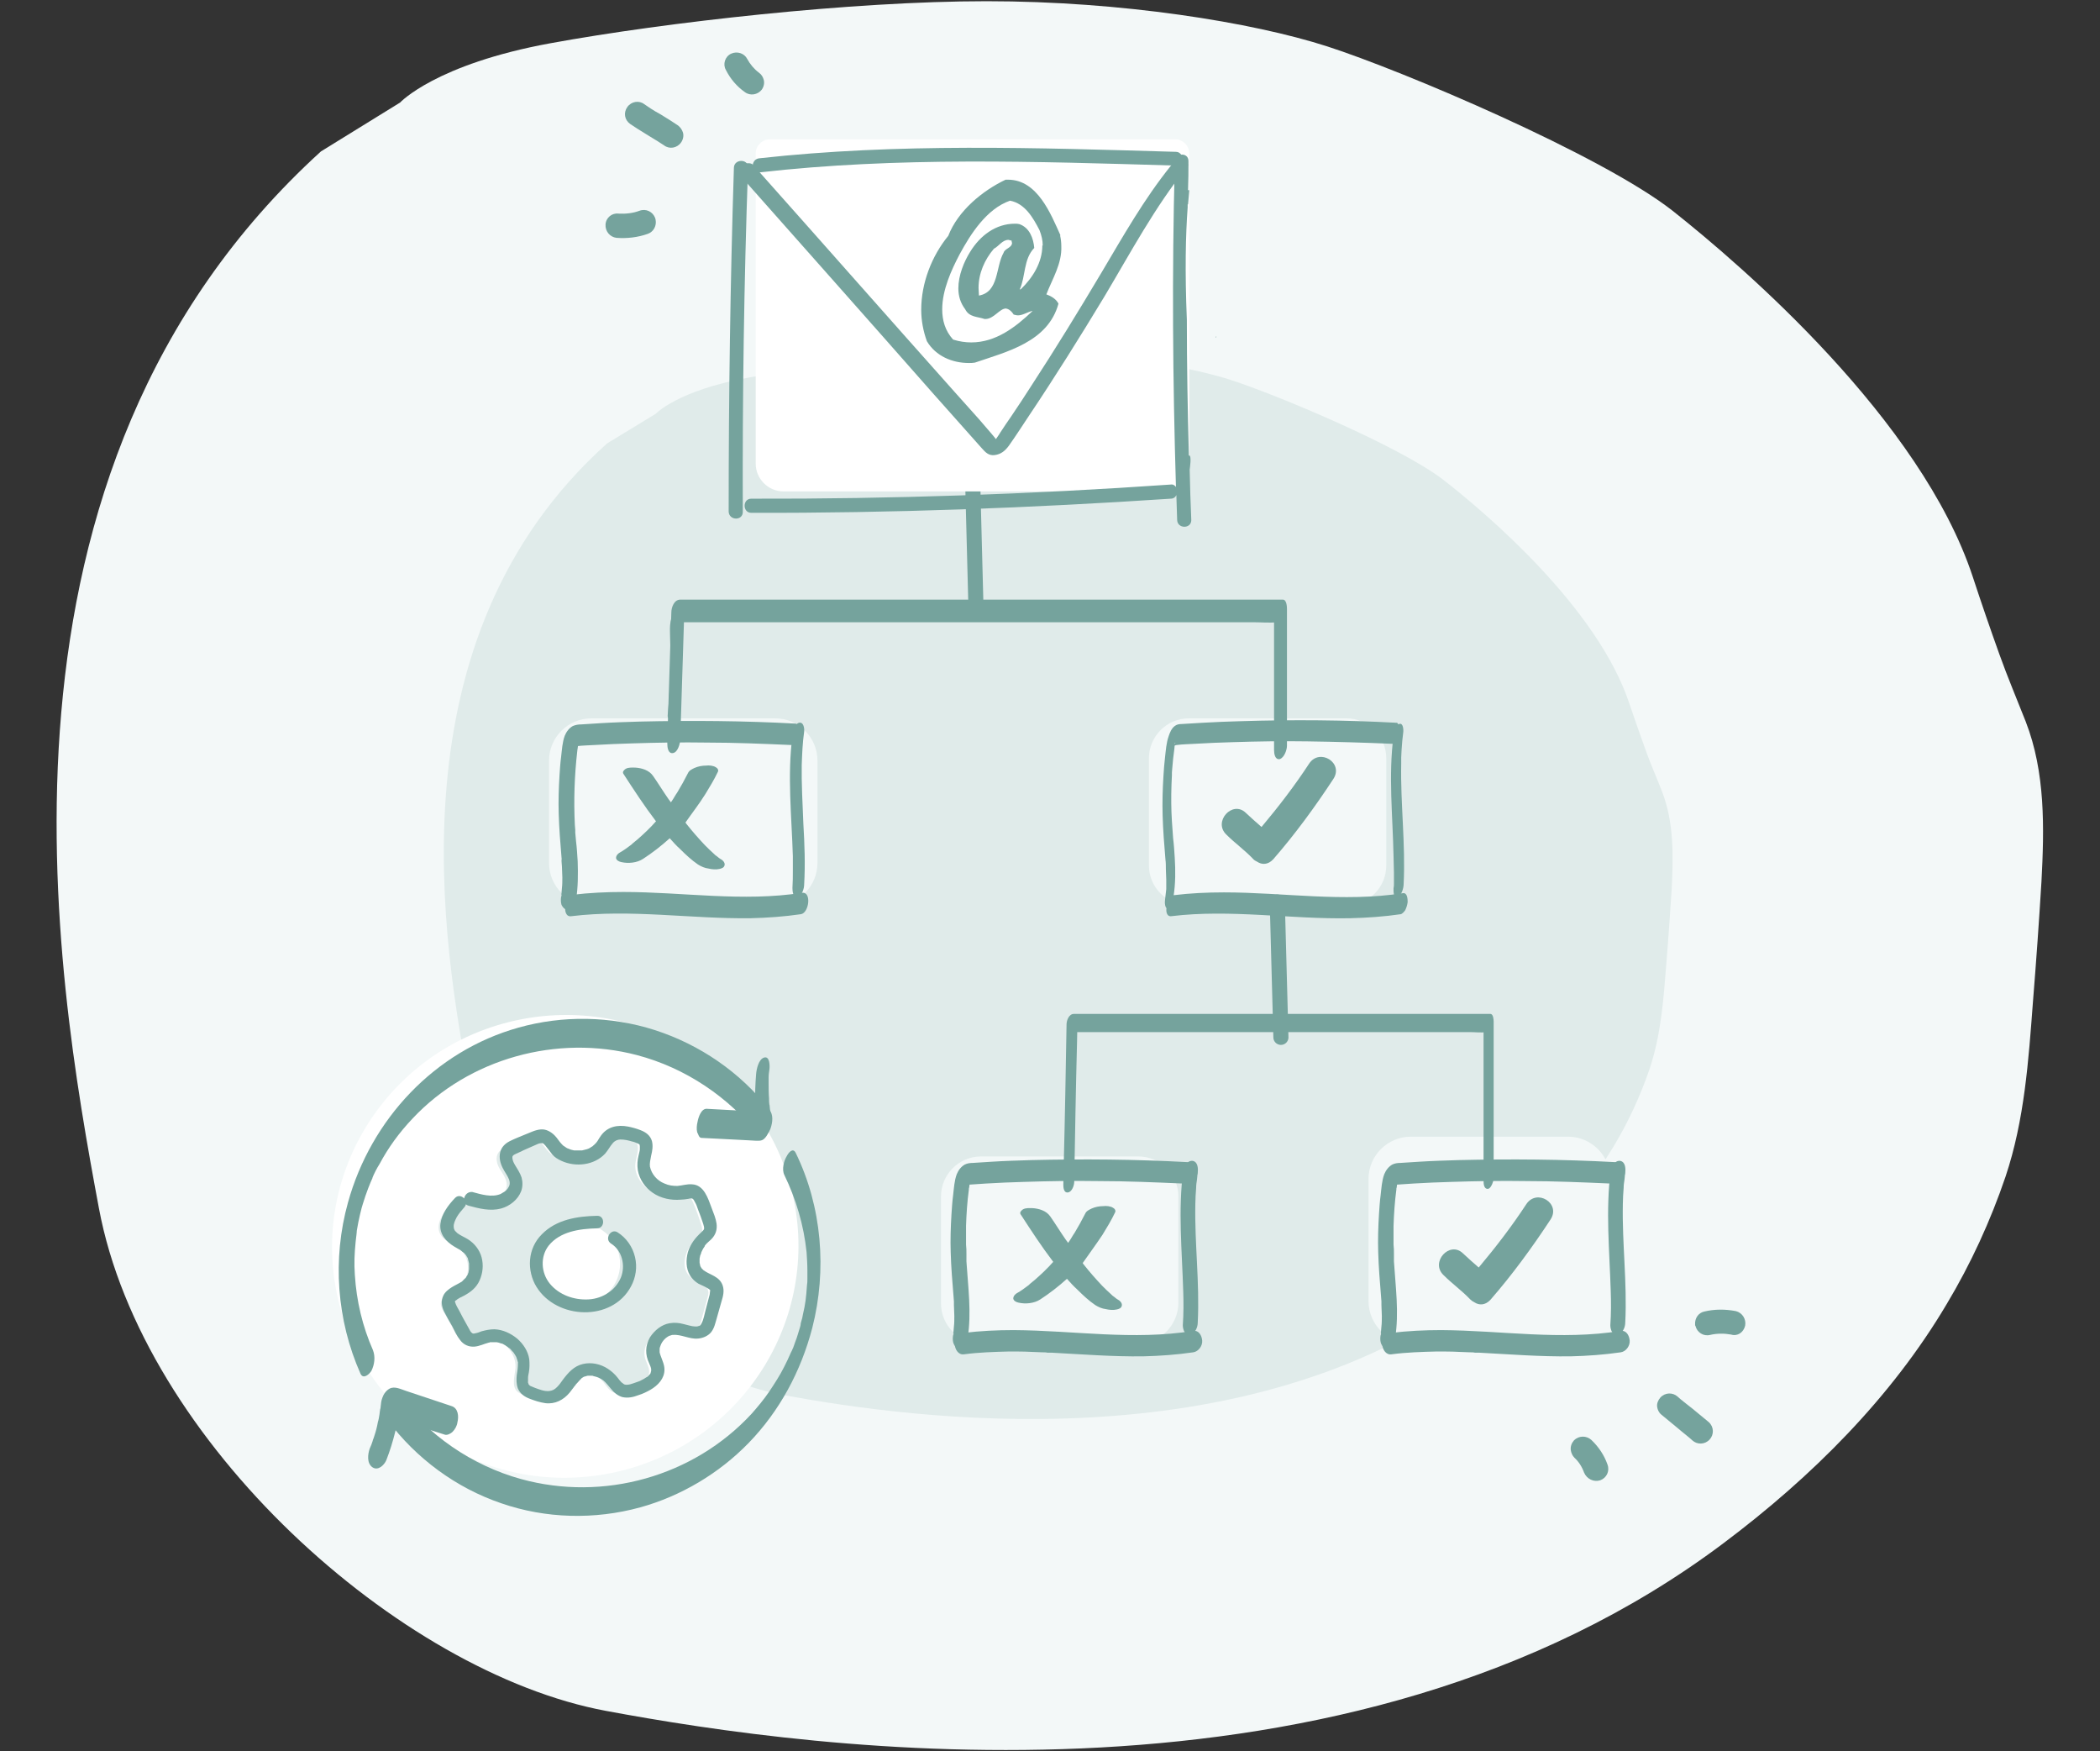 <?xml version="1.0" encoding="utf-8"?>
<!-- Generator: Adobe Illustrator 28.1.0, SVG Export Plug-In . SVG Version: 6.00 Build 0)  -->
<svg version="1.1" id="Layer_1" xmlns="http://www.w3.org/2000/svg" xmlns:xlink="http://www.w3.org/1999/xlink" x="0px" y="0px"
	 viewBox="0 0 520.2 433.7" style="enable-background:new 0 0 520.2 433.7;" xml:space="preserve">
<rect x="0" y="0" width="520.2" height="433.7" fill="#333333" stroke="none"/>
<style type="text/css">
	.st0{fill:#F3F8F8;}
	.st1{fill:#E0EBEA;}
	.st2{fill:#FFFFFF;}
	.st3{fill:#75A39D;}
	.st4{fill:none;stroke:#231F20;stroke-width:3.198;stroke-miterlimit:10;}
	.st5{fill:none;stroke:#75A39D;stroke-width:3.738;stroke-linecap:round;stroke-linejoin:round;stroke-miterlimit:10;}
	.st6{fill:#C4DCDA;}
	.st7{fill:none;stroke:#D56F42;stroke-width:0.719;stroke-miterlimit:10;}
	.st8{fill:none;stroke:#D56F42;stroke-width:0.781;stroke-miterlimit:10;}
	.st9{fill:none;stroke:#D56F42;stroke-width:0.946;stroke-miterlimit:10;}
	.st10{opacity:0.2;fill:#75A39D;}
	.st11{fill:#FFFFFF;stroke:#FFFFFF;stroke-width:0.592;stroke-miterlimit:10;}
	.st12{opacity:0.6;fill:#FFFFFF;}
	.st13{fill:none;stroke:#75A39D;stroke-width:3.01;stroke-linecap:round;stroke-linejoin:round;stroke-miterlimit:10;}
	.st14{fill:none;stroke:#231F20;stroke-width:3.574;stroke-miterlimit:10;}
	.st15{fill:none;stroke:#75A39D;stroke-width:3.752;stroke-linecap:round;stroke-linejoin:round;stroke-miterlimit:10;}
	.st16{fill:none;stroke:#D56F42;stroke-width:1.637;stroke-miterlimit:10;}
	.st17{fill:#D3E7E9;}
	.st18{fill:none;stroke:#231F20;stroke-width:3.392;stroke-miterlimit:10;}
	.st19{fill:#FFFFFF;stroke:#75A39D;stroke-width:0;stroke-miterlimit:10;}
	.st20{clip-path:url(#SVGID_00000127748677075602996550000002213467210433701289_);}
	.st21{fill:none;stroke:#75A39D;stroke-width:4.018;stroke-linecap:round;stroke-linejoin:round;stroke-miterlimit:10;}
	.st22{fill:none;stroke:#C4DCDA;stroke-width:2.073;stroke-linecap:round;stroke-linejoin:round;stroke-miterlimit:10;}
	.st23{fill:none;stroke:#C4DCDA;stroke-width:1.441;stroke-linecap:round;stroke-linejoin:round;stroke-miterlimit:10;}
</style>
<path class="st0" d="M99.1,25.4c0,0,8.8-9.5,37.3-14.7S211,0.3,244.4,0.3s65.8,5.2,84.4,11.2s67.7,26.8,85.4,40.6
	c17.6,13.9,61.7,51.9,74.5,90.8c2.1,6.4,4.3,12.8,6.6,19.2c2,5.6,4.3,11,6.5,16.6c4.9,12.6,4.6,26.4,3.9,39.6
	c-0.6,9.9-1.3,19.8-2.1,29.7c-1.1,14.6-2.1,29.4-6.8,43.4c-3.7,10.9-8.6,21.6-14.6,31.6c-13.7,23.1-33.3,42.7-55.3,59.2
	c-93.2,70-225.7,51-276.8,41.5S35.3,357.1,24.5,299.2S-7.9,117,79.5,37.5L99.1,25.4z"/>
<path class="st1" d="M162.4,102.5c0,0,5.4-5.8,23.1-9c17.6-3.2,46.2-6.3,66.9-6.3s40.7,3.2,52.2,6.8c11.5,3.7,41.9,16.4,52.9,24.8
	c10.9,8.5,38.2,31.7,46.1,55.4c1.3,3.9,2.7,7.8,4.1,11.7c1.2,3.4,2.7,6.7,4,10.1c3,7.7,2.8,16.1,2.4,24.2c-0.4,6-0.8,12.1-1.3,18.1
	c-0.7,8.9-1.3,17.9-4.2,26.5c-2.3,6.7-5.3,13.2-9,19.3c-8.5,14.1-20.6,26.1-34.2,36.1c-57.7,42.7-139.7,31.1-171.3,25.3
	c-31.6-5.8-71.1-40.6-77.7-76s-20.1-111.2,34-159.7L162.4,102.5z"/>
<g>
	
		<ellipse transform="matrix(0.98 -0.197 0.197 0.98 -58.184 33.761)" class="st2" cx="140.2" cy="308.7" rx="57.8" ry="57.3"/>
	<g>
		<g>
			<path class="st1" d="M114.2,297.4c2.3,0.6,4.8,1.3,7.1,0.7c2.3-0.5,4.5-2.7,4.2-5.1c-0.2-1.4-1.1-2.5-1.8-3.7
				c-0.7-1.2-1-2.8-0.2-3.9c0.4-0.6,1.1-0.8,1.8-1.1c1.5-0.6,2.9-1.3,4.4-1.9c0.9-0.4,1.8-0.8,2.8-0.5c1.3,0.3,2,1.7,2.9,2.8
				c2.8,3.5,9,3.3,11.6-0.4c0.6-0.8,1-1.8,1.8-2.4c1.8-1.6,4.6-0.9,6.9-0.1c0.6,0.2,1.2,0.4,1.7,0.9c1.3,1.4,0.2,3.6,0,5.4
				c-0.3,2.4,1.1,4.9,3.1,6.3c2.1,1.4,4.7,1.7,7.1,1.3c0.8-0.1,1.7-0.4,2.5,0c0.7,0.3,1.1,1.1,1.5,1.9c0.8,1.8,1.5,3.8,2.1,5.7
				c0.2,0.6,0.3,1.2,0.2,1.8c-0.2,0.9-1,1.5-1.7,2c-2.7,2.4-3.8,7.3-0.9,9.4c1.4,1,3.7,1.3,4.1,3.1c0.2,0.7,0,1.3-0.2,2
				c-0.5,1.9-1.1,3.9-1.6,5.8c-0.2,0.8-0.5,1.7-1.1,2.3c-1.8,1.8-4.8,0-7.4-0.1c-3.4-0.2-6.2,3.6-5.3,6.8c0.3,1,0.9,2,1,3
				c0.2,2.7-2.9,4.3-5.4,5.1c-1,0.3-2.2,0.7-3.2,0.4c-1.3-0.4-2-1.7-2.8-2.7c-2-2.3-5.6-3.5-8.2-1.8c-2.4,1.5-3.3,4.9-5.9,5.8
				c-1.8,0.7-3.7,0-5.5-0.7c-0.6-0.2-1.2-0.5-1.7-0.9c-1.4-1.4-0.6-3.8-0.4-5.8c0.3-4.6-4.7-8.6-9.1-7.4c-1.5,0.4-3.1,1.3-4.4,0.5
				c-0.6-0.4-0.9-1-1.3-1.6c-1-1.9-2-3.8-3.1-5.6c-0.3-0.6-0.6-1.2-0.6-1.8c0-1.9,2.4-2.6,4-3.6c3.3-2,3.7-7.6,0.7-10
				c-1.6-1.3-3.8-1.8-4.8-3.6c-1.4-2.5,0.7-5.4,2.7-7.5"/>
		</g>
		<g>
			<g>
				<path class="st3" d="M116.1,298.6c2.6,0.7,5.3,1.4,8,0.7c2.2-0.6,4.2-2.2,5-4.3c0.4-1.1,0.4-2.3,0.1-3.4
					c-0.4-1.2-1.1-2.2-1.7-3.2c-0.2-0.4-0.4-0.7-0.5-1.2c-0.1-0.3-0.1-0.8,0-0.9c0.2-0.3,0.5-0.4,0.9-0.6c0.6-0.3,1.2-0.5,1.7-0.8
					c1.1-0.5,2.3-1,3.4-1.5c0.4-0.2,0.8-0.3,1.3-0.3c0.3,0,0.5,0.3,0.8,0.6c0.3,0.4,0.4,0.5,0.7,0.9c0.3,0.4,0.7,0.9,1,1.3
					c0.6,0.7,1.4,1.2,2.3,1.6c3.5,1.6,8.1,1.1,10.8-1.8c0.7-0.8,1.2-1.8,1.9-2.6c0.5-0.6,1.2-0.9,1.9-0.9c1,0,1.9,0.2,2.9,0.5
					c0.5,0.1,1,0.3,1.4,0.5c0.3,0.1,0.5,0.3,0.5,0.5c-0.1-0.2,0,0.2,0,0.2c0.1,0.3,0-0.2,0,0.1c0,0.2,0,0.5,0,0.6
					c0,0.4-0.2,1-0.3,1.5c-0.3,1.2-0.4,2.4-0.2,3.7c0.4,2.3,1.8,4.3,3.7,5.6c2,1.4,4.6,1.9,6.9,1.7c0.6,0,1.2-0.1,1.9-0.2
					c0.4-0.1,0.9-0.2,1.1,0c0.2,0.1,0.4,0.5,0.6,0.9c0.3,0.5,0.5,1.1,0.7,1.7c0.5,1.2,0.9,2.4,1.3,3.6c0.1,0.4,0.3,0.9,0.2,1.3
					c0,0-0.1,0.2-0.2,0.3c-0.1,0.1-0.3,0.3-0.5,0.5c-1.5,1.4-2.7,2.9-3.3,4.9c-0.5,1.9-0.5,4,0.5,5.7c0.5,0.9,1.3,1.6,2.1,2.1
					c0.8,0.4,1.6,0.7,2.4,1.2c0.1,0.1,0.2,0.1,0.3,0.2c-0.2-0.2,0,0,0,0c0.1,0.1,0.1,0.1,0.2,0.2c-0.2-0.2,0,0,0,0
					c0.1,0.3,0,0.1,0,0c-0.1-0.4,0.1,0.2,0,0.2c0,0.3-0.1,0.6-0.1,0.9c-0.3,1.3-0.7,2.5-1,3.8c-0.3,1.1-0.5,2.4-1,3.3
					c-0.2,0.4-0.3,0.6-0.7,0.7c0.2-0.1-0.3,0.1-0.4,0.1c0.2,0,0,0-0.1,0c-0.2,0-0.3,0-0.5,0c-0.7,0-1.9-0.4-2.8-0.6
					c-1.1-0.3-2.3-0.4-3.4-0.2c-2,0.3-3.8,1.8-4.9,3.5c-1.2,2.1-1.2,4.3-0.2,6.4c0.2,0.5,0.4,0.9,0.5,1.4c0,0.1,0,0.3,0,0.5
					c0-0.1,0.1-0.3,0,0c0,0.1-0.1,0.2-0.1,0.4c-0.1,0.2,0.1-0.2,0,0c0,0.1-0.1,0.2-0.1,0.3c0,0-0.2,0.3-0.1,0.1
					c0.1-0.1-0.1,0.1-0.1,0.1c-0.3,0.4-0.5,0.6-0.8,0.7c-0.4,0.3-0.8,0.5-1.2,0.7c-0.5,0.3-0.7,0.3-1.2,0.5c-0.9,0.3-2,0.8-2.9,0.6
					c-0.1,0-0.2-0.1-0.4-0.2c-0.2-0.2,0.1,0.1-0.1-0.1c-0.1-0.1-0.2-0.2-0.3-0.2c-0.4-0.4-0.7-0.8-1-1.2c-0.7-0.9-1.5-1.6-2.4-2.2
					c-1.8-1.2-4.1-1.7-6.2-1.2c-2.2,0.5-3.6,2.1-4.9,3.8c-0.6,0.8-0.8,1.2-1.5,1.9c-0.6,0.6-1.1,0.9-2,1c-1.2,0.1-2.4-0.4-3.5-0.8
					c-0.4-0.2-0.8-0.3-1.2-0.5c0.1,0.1-0.2-0.2-0.2-0.2c-0.2-0.2,0.1,0.1-0.1-0.1c0,0-0.2-0.3-0.1-0.2c0.1,0.1-0.1-0.2-0.1-0.3
					c-0.1-0.3,0-0.2,0-0.1c0-0.1,0-0.2,0-0.3c0-0.2,0-0.5,0-0.7c0-0.6,0.1-0.8,0.2-1.4c0.2-1.1,0.2-2.2,0.1-3.3
					c-0.3-2-1.5-3.8-3-5.1c-1.6-1.3-3.5-2.2-5.6-2.3c-1.1,0-2.1,0.2-3.2,0.5c-0.5,0.2-1,0.4-1.6,0.5c-0.3,0.1-0.6,0.1-0.8-0.1
					c-0.3-0.2-0.5-0.6-0.7-1c-0.3-0.6-0.7-1.2-1-1.8c-0.7-1.2-1.3-2.5-2-3.7c-0.2-0.4-0.4-0.8-0.5-1.2c0-0.1,0.1-0.3,0,0
					c0-0.1,0-0.2,0.1-0.3c-0.1,0.2,0,0,0,0c0,0,0.1-0.1,0.1-0.1c-0.1,0.1-0.1,0.1,0,0.1c0.5-0.5,1.2-0.8,2-1.2
					c1.7-0.9,3.1-2,3.9-3.8c0.8-1.8,1-3.8,0.5-5.7c-0.5-1.9-1.8-3.5-3.4-4.5c-0.8-0.5-1.8-0.9-2.6-1.5c0.1,0.1-0.3-0.3-0.3-0.3
					c-0.1-0.1-0.2-0.2-0.2-0.2c0,0,0.1,0.2-0.1-0.1c-0.1-0.1-0.2-0.4-0.2-0.4c-0.1-0.2-0.1-0.5-0.1-0.5c-0.1-0.8,0.3-1.6,0.7-2.4
					c0.5-0.9,1.2-1.7,1.9-2.5c1.4-1.5-0.9-3.8-2.3-2.3c-1.7,1.8-3.3,3.9-3.6,6.4c-0.3,2.5,1.4,4.4,3.4,5.6c0.4,0.2,0.8,0.5,1.2,0.7
					c0.2,0.1,0.4,0.2,0.6,0.4c0.2,0.2,0.4,0.3,0.5,0.4c0.2,0.1,0.3,0.3,0.4,0.4c0.1,0.1,0.1,0.1,0.2,0.2c-0.2-0.2,0,0,0,0
					c0.1,0.2,0.2,0.3,0.3,0.5c0.1,0.1,0.1,0.2,0.2,0.3c0.1,0.2-0.1-0.2,0,0.1c0.1,0.4,0.2,0.8,0.3,1.2c0,0.3,0-0.2,0,0
					c0,0.1,0,0.2,0,0.3c0,0.2,0,0.4,0,0.7c0,0.1,0,0.2,0,0.3c0,0.5,0-0.2,0,0.1c0,0.2-0.1,0.4-0.1,0.6c0,0.2-0.1,0.4-0.2,0.6
					c0,0.1-0.1,0.4,0,0.1c0,0.1-0.1,0.2-0.2,0.3c-0.1,0.2-0.2,0.3-0.3,0.5c-0.1,0.1-0.1,0.2-0.2,0.2c-0.2,0.2,0.2-0.3-0.1,0.1
					c-0.1,0.1-0.3,0.3-0.4,0.4c-0.1,0.1-0.1,0.1-0.2,0.2c0.2-0.1,0,0-0.1,0.1c-0.8,0.5-1.7,0.9-2.5,1.4c-0.8,0.5-1.7,1.2-2.1,2.1
					c-0.6,1.3-0.4,2.6,0.2,3.9c0.6,1.2,1.3,2.4,2,3.6c0.6,1.2,1.2,2.5,2,3.5c0.8,1.1,2.1,1.7,3.5,1.6c1.3-0.1,2.4-0.7,3.6-1
					c0.1,0,0.2,0,0.3-0.1c-0.1,0-0.3,0,0.1,0c0.2,0,0.4,0,0.7,0c0.2,0,0.4,0,0.7,0c-0.3,0,0,0,0.1,0c0.2,0,0.3,0.1,0.5,0.1
					c0.2,0.1,0.4,0.1,0.6,0.2c0,0,0.3,0.1,0.1,0c0.1,0,0.2,0.1,0.3,0.1c0.4,0.2,0.9,0.5,1.3,0.8c-0.2-0.1,0.1,0,0.1,0.1
					c0.1,0.1,0.2,0.1,0.3,0.2c0.2,0.1,0.3,0.3,0.5,0.5c0,0,0.4,0.5,0.3,0.3c0.2,0.2,0.3,0.4,0.5,0.7c0.3,0.5,0.4,0.6,0.5,1
					c0.1,0.2,0.1,0.4,0.2,0.6c0,0.1,0,0.2,0.1,0.3c0,0.1,0,0.1,0,0c0,0.1,0,0.1,0,0.2c0,1.2-0.1,1.9-0.3,3.1
					c-0.1,1.1-0.1,2.2,0.3,3.3c0.6,1.3,1.6,2,2.9,2.5c1.3,0.5,2.5,0.9,3.9,1.1c2.4,0.3,4.5-0.8,6-2.6c0.3-0.4,0.7-0.9,1-1.3
					c0.1-0.2,0.3-0.4,0.4-0.5c0.1-0.1,0.1-0.2,0.2-0.3c0.1-0.1,0.1-0.1,0,0c0.1-0.1,0.1-0.1,0.2-0.2c0.3-0.3,0.6-0.7,0.9-1
					c0.1-0.1,0.2-0.1,0.2-0.2c0.2-0.2-0.3,0.2,0.1-0.1c0.2-0.1,0.4-0.3,0.7-0.4c0.3-0.1-0.2,0.1,0.1,0c0.1,0,0.2-0.1,0.3-0.1
					c0.1,0,0.3-0.1,0.4-0.1c-0.1,0-0.3,0,0.1,0c0.2,0,0.5,0,0.7,0c0.3,0,0.5,0,0.6,0.1c1,0.2,1.7,0.5,2.5,1.1
					c0.6,0.5,1.3,1.4,1.9,2.1c0.7,0.9,1.7,1.7,2.8,2c1.4,0.3,2.7,0,4-0.5c1-0.3,2-0.8,2.9-1.3c1.9-1.1,3.5-2.8,3.5-5
					c0-1.3-0.6-2.4-1-3.6c-0.1-0.2-0.1-0.4-0.2-0.7c0,0.2,0-0.3,0-0.4c0-0.1,0-0.7,0-0.4c0-0.3,0.1-0.5,0.2-0.8
					c0.2-0.6,0.6-1.3,1.3-1.9c0.3-0.2,0.5-0.4,0.9-0.6c0.2-0.1-0.2,0.1,0.1,0c0.1,0,0.2-0.1,0.3-0.1c0.1,0,0.2-0.1,0.3-0.1
					c0.1,0,0.2,0,0.2,0c-0.1,0-0.1,0,0,0c2-0.2,4.1,1.1,6.2,0.9c1.2-0.1,2.4-0.6,3.2-1.5c0.9-1.1,1.1-2.4,1.5-3.7
					c0.4-1.3,0.7-2.6,1.1-3.9c0.4-1.3,0.8-2.7,0.3-4.1c-0.8-2.2-3-2.5-4.7-3.7c-0.2-0.2,0.2,0.2-0.1-0.1c-0.1-0.1-0.1-0.1-0.2-0.2
					c-0.1-0.1-0.1-0.1-0.2-0.2c0.1,0.1,0.1,0.2,0,0c-0.1-0.2-0.2-0.3-0.3-0.5c0,0.1,0.1,0.3,0,0c0-0.1-0.1-0.3-0.1-0.4
					c0-0.1-0.1-0.6-0.1-0.3c0-0.2,0-0.4,0-0.6c0-0.2,0-0.4,0-0.6c0,0.3,0,0,0,0c0-0.2,0.1-0.3,0.1-0.5c0-0.2,0.1-0.4,0.2-0.6
					c0,0,0.2-0.6,0.1-0.4c0.2-0.4,0.4-0.9,0.7-1.3c0.1-0.1,0.1-0.2,0.2-0.3c-0.1,0.2,0,0,0-0.1c0.1-0.2,0.3-0.3,0.4-0.5
					c0.4-0.4,0.8-0.7,1.2-1.1c1.1-1.1,1.5-2.4,1.3-3.9c-0.2-1.3-0.7-2.5-1.2-3.8c-0.9-2.4-1.9-5.8-4.9-5.9c-1.2-0.1-2.4,0.3-3.6,0.4
					c-1.1,0-2.1-0.1-3.2-0.6c-1.8-0.7-3.2-2.3-3.6-4.2c-0.1-0.8,0.1-1.7,0.3-2.7c0.3-1.2,0.5-2.4,0.2-3.6c-0.4-1.4-1.5-2.2-2.8-2.7
					c-1-0.4-2.1-0.7-3.1-0.9c-2.6-0.5-5.1,0-6.7,2.2c-0.3,0.4-0.6,0.9-0.9,1.4c-0.1,0.1-0.2,0.3-0.3,0.4c0-0.1,0.2-0.2,0,0
					c-0.2,0.2-0.3,0.3-0.5,0.5c-0.1,0.1-0.5,0.4-0.3,0.3c-0.2,0.1-0.3,0.2-0.5,0.3c-0.4,0.3-0.7,0.4-1,0.5c-0.4,0.1-0.8,0.2-1.2,0.3
					c0,0-0.3,0.1,0,0c-0.1,0-0.2,0-0.3,0c-0.3,0-0.5,0-0.8,0c-0.2,0-0.4,0-0.6,0c-0.1,0-0.2,0-0.3,0c0.3,0,0,0,0,0
					c-0.5-0.1-0.9-0.2-1.3-0.4c-0.3-0.1-0.1,0,0,0c-0.1,0-0.2-0.1-0.3-0.1c-0.2-0.1-0.4-0.2-0.5-0.3c-0.1-0.1-0.2-0.1-0.3-0.2
					c0,0-0.4-0.3-0.2-0.1c0.1,0.1-0.1-0.1-0.1-0.1c-0.1-0.1-0.2-0.2-0.3-0.3c-0.7-0.7-1.1-1.5-1.8-2.2c-0.9-0.9-2.1-1.6-3.4-1.5
					c-1.4,0.1-2.7,0.8-4,1.3c-1.2,0.5-2.5,1-3.7,1.6c-1.2,0.6-2.1,1.5-2.4,2.8c-0.3,1.3,0,2.6,0.6,3.8c0.5,1,1.2,1.9,1.6,2.9
					c0.3,0.9,0.2,1.5-0.3,2.2c-0.2,0.3-0.5,0.6-0.8,0.8c-0.2,0.1-0.8,0.5-1,0.6c-2.2,0.9-4.8,0.1-7-0.5
					C114.9,295,114.1,298.1,116.1,298.6L116.1,298.6z"/>
			</g>
		</g>
		<g>
			<g>
				<path class="st3" d="M92.4,334.4c-2.6-5.9-4.1-12.2-4.5-18.7c-0.2-2.9-0.1-5.1,0.2-8.2c0.1-0.6,0.1-1.1,0.2-1.7
					c0-0.3,0.1-0.7,0.1-1c0,0.2-0.1,0.6,0-0.1c0.2-1.3,0.5-2.7,0.8-4c0.1-0.5,0.3-1.1,0.4-1.6c0.1-0.3,0.2-0.6,0.3-1
					c0,0.1-0.2,0.6,0,0c0.4-1.3,0.8-2.5,1.3-3.8c0.2-0.5,0.4-1,0.6-1.5c0.1-0.3,0.3-0.6,0.4-0.9c0.3-0.6,0.1-0.2,0-0.1
					c0.5-1.2,1.1-2.4,1.8-3.5c2.2-4.1,4.8-7.7,8.2-11.3c14-14.9,35.8-20.9,55.6-15.7c12.1,3.2,22.7,10.4,30.4,20.1
					c1,1.3,2.5-1.3,2.7-2c0.5-1.5,0.7-3.3-0.3-4.6c-7.2-9.2-17.2-16.1-28.4-19.7c-10.9-3.5-22.8-3.7-33.8-0.6
					c-20.7,5.8-36.5,22.7-42.2,43.3c-3.9,14-2.8,29.1,3.1,42.4c0.7,1.5,2.2,0.1,2.7-0.7C92.8,337.9,93,336,92.4,334.4L92.4,334.4z"
					/>
			</g>
		</g>
		<g>
			<g>
				<path class="st3" d="M194.3,291c2.9,6,4.8,12.4,5.5,19.1c0.1,1.5,0.2,3,0.2,4.5c0,0.7,0,1.4,0,2.1c0,0.9,0,0.8-0.1,1.6
					c-0.2,3-0.4,4.7-1,7.2c-0.1,0.6-0.2,1.1-0.4,1.7c-0.1,0.3-0.2,0.7-0.2,1c-0.3,1.1,0.2-0.7-0.1,0.4c-0.4,1.2-0.7,2.5-1.2,3.7
					c-0.2,0.6-0.4,1.1-0.6,1.7c0.2-0.6-0.2,0.4-0.2,0.4c-0.1,0.2-0.2,0.4-0.3,0.6c-0.5,1.2-1.1,2.4-1.7,3.6c-1,2-2.3,4-3.7,6.1
					c-1.3,1.9-2.8,3.7-4.3,5.4c-14.4,15.6-36.7,21.8-57.1,16.2c-12.3-3.4-23.1-10.9-30.8-21.2c-0.9-1.2-2.1,1.6-2.3,2.1
					c-0.4,1.3-0.9,3.3,0,4.5c7.1,9.5,17,16.8,28.2,20.6c11,3.8,23.1,4.1,34.4,1c10.1-2.8,19.5-8.4,26.8-15.9
					c7.7-7.9,13-17.8,15.8-28.5c3.7-14.4,2.4-30.1-4.1-43.4c-0.7-1.4-1.8,0-2.2,0.8C194.2,287.4,193.6,289.6,194.3,291L194.3,291z"
					/>
			</g>
		</g>
		<g>
			<g>
				<path class="st3" d="M173.7,281.8c2.6,0.1,5.3,0.3,7.9,0.4c1.3,0.1,2.5,0.1,3.8,0.2c0.6,0,1.2,0.1,1.8,0.1c0.7,0,1.4,0.1,2-0.4
					c1-0.8,1.5-2.4,1.7-3.7c0.2-1,0.1-2.1-0.1-3.1c0-0.3-0.1-0.6-0.1-0.9c0-0.1-0.1-1.2-0.1-0.7c-0.1-0.6-0.1-1.1-0.1-1.7
					c-0.1-1.2-0.1-2.5-0.1-3.7c0-0.1,0-1.4,0-0.6c0-0.3,0-0.6,0-0.9c0-0.7,0.1-1.3,0.2-2c0.1-0.8,0.1-3.3-1.3-2.9
					c-1.4,0.4-1.9,2.9-2,4.1c-0.2,2.4-0.3,4.9-0.2,7.4c0.1,2.4,0.4,4.8,0.7,7.1c0-0.5,0-1.1-0.1-1.6c0,0.1,0,0.1,0,0.2
					c0.1-0.6,0.3-1.2,0.4-1.9c0,0.1,0,0.1-0.1,0.2c0.4-0.6,0.8-1.3,1.2-1.9c0.2-0.2,0.1-0.1-0.2-0.1c-0.3,0-0.7,0-1-0.1
					c-0.6,0-1.2-0.1-1.8-0.1c-1.2-0.1-2.5-0.1-3.7-0.2c-2.5-0.1-4.9-0.3-7.4-0.4c-1.4-0.1-2.1,2.1-2.3,3.2c-0.2,0.8-0.3,1.8-0.1,2.6
					C173,280.9,173.1,281.7,173.7,281.8L173.7,281.8z"/>
			</g>
		</g>
		<g>
			<g>
				<path class="st3" d="M111.8,348.2c-2.5-0.8-5-1.7-7.5-2.5c-1.2-0.4-2.4-0.8-3.6-1.2c-1.3-0.4-2.9-1.3-4.2-0.6
					c-0.9,0.5-1.5,1.4-1.8,2.3c-0.3,0.8-0.3,1.3-0.4,2.1c0,0.1-0.1,1-0.1,0.5c0.1-0.4-0.1,0.5-0.1,0.7c0,0.3-0.1,0.5-0.1,0.8
					c-0.1,0.6-0.2,1.3-0.4,1.9c-0.2,1.2-0.5,2.3-0.9,3.5c-0.1,0.3-0.2,0.6-0.3,0.9c0.2-0.8-0.1,0.2-0.1,0.3
					c-0.2,0.6-0.4,1.2-0.7,1.8c-0.5,1.4-0.8,3.7,0.7,4.7c1.4,0.9,2.9-0.6,3.4-1.8c0.9-2.3,1.6-4.6,2.2-7c0.3-1.1,0.5-2.1,0.7-3.2
					c0.1-0.5,0.2-1.1,0.2-1.6c0.1-0.5,0.1-1,0.2-1.4c0-0.1,0-0.2,0-0.3c0.1-0.9-0.1-0.5-0.5,1.5c-0.4,0.4-0.7,0.7-1.1,1.1
					c0.1,0,0.2-0.1,0.2-0.1c-0.4,0.1-0.9,0.1-1.3,0.2c1.1,0.1,2.4,0.7,3.5,1.1c1.1,0.4,2.3,0.8,3.4,1.1c2.3,0.8,4.7,1.6,7,2.3
					c0.6,0.2,1.5-0.3,1.9-0.7c0.6-0.6,1.1-1.5,1.2-2.3C113.7,350.7,113.5,348.7,111.8,348.2L111.8,348.2z"/>
			</g>
		</g>
		<ellipse class="st2" cx="143.7" cy="313" rx="9.9" ry="10"/>
		<g>
			<g>
				<path class="st3" d="M147.9,301.1c-4.9,0.1-10.1,0.9-13.7,4.6c-1.7,1.7-2.7,3.9-2.9,6.3c-0.2,2.3,0.4,4.8,1.6,6.7
					c5,8.1,18.7,8.7,23.4-0.1c1.2-2.2,1.6-4.8,1-7.3c-0.6-2.5-2.1-4.7-4.3-6.1c-1.7-1.1-3.4,1.7-1.6,2.8c2.7,1.7,3.6,5.4,2.4,8.4
					c-0.6,1.4-1.7,2.8-2.9,3.6c-1.5,1.1-3.3,1.7-5.1,1.8c-3.6,0.2-7.3-1.1-9.6-3.9c-2.2-2.7-2.4-6.7-0.3-9.4c2.8-3.5,7.6-4.2,12-4.3
					C149.9,304.2,149.9,301,147.9,301.1L147.9,301.1z"/>
			</g>
		</g>
	</g>
</g>
<g>
	<path class="st3" d="M159.6,25.8c-1.3-1-3.2-0.7-4.2,0.7c-1,1.4-0.7,3.2,0.7,4.2c0.7,0.5,2.6,1.7,4.4,2.8c1.7,1,3.4,2.1,4,2.5
		c1.3,1,3.2,0.7,4.2-0.7c0.5-0.7,0.7-1.6,0.5-2.4c-0.2-0.7-0.6-1.3-1.2-1.8c-0.7-0.5-2.6-1.7-4.4-2.8
		C161.9,27.4,160.3,26.3,159.6,25.8"/>
	<path class="st3" d="M150,55.6c-0.1,1.7,1.1,3.1,2.7,3.3c2.6,0.2,5.3-0.1,7.8-1c1.4-0.5,2.2-2,1.9-3.5c0-0.1-0.1-0.3-0.1-0.4
		c-0.6-1.6-2.3-2.4-3.9-1.8c-1.6,0.6-3.4,0.8-5.2,0.7C151.6,52.7,150.1,53.9,150,55.6"/>
	<path class="st3" d="M181.1,13.3c-1.5,0.7-2.1,2.6-1.3,4c1.1,2.2,2.7,4.1,4.7,5.5c1.3,1,3.2,0.7,4.2-0.6c0.5-0.7,0.7-1.6,0.5-2.4
		c-0.2-0.7-0.5-1.3-1.2-1.8c-1.2-0.9-2.2-2.1-2.9-3.4C184.4,13.2,182.6,12.6,181.1,13.3"/>
</g>
<g>
	<path class="st3" d="M419.2,356.7c1.2,1.1,3.1,1.1,4.3-0.2c1.1-1.2,1.1-3.1-0.2-4.3c-0.7-0.6-2.4-2-4-3.3c-1.5-1.2-3.1-2.4-3.7-3
		c-1.2-1.1-3.1-1.1-4.3,0.2c-0.6,0.7-0.9,1.5-0.8,2.3c0.1,0.7,0.4,1.4,1,1.9c0.7,0.6,2.4,2,4,3.3C417,354.9,418.6,356.1,419.2,356.7
		"/>
	<path class="st3" d="M432.3,328.3c0.3-1.6-0.7-3.2-2.3-3.6c-2.6-0.5-5.3-0.5-7.8,0.1c-1.5,0.3-2.4,1.7-2.3,3.2c0,0.1,0,0.3,0.1,0.4
		c0.4,1.6,2,2.6,3.6,2.2c1.7-0.4,3.5-0.4,5.2-0.1C430.4,331,431.9,330,432.3,328.3"/>
	<path class="st3" d="M396.4,366.6c1.6-0.6,2.4-2.3,1.8-3.9c-0.8-2.3-2.2-4.4-4-6.1c-1.2-1.1-3.1-1.1-4.3,0.1
		c-0.6,0.7-0.9,1.5-0.8,2.4c0.1,0.7,0.4,1.4,0.9,1.9c1.1,1,1.9,2.3,2.4,3.7C393.1,366.3,394.8,367.1,396.4,366.6"/>
</g>
<path class="st0" d="M388.4,332.7h-38.9c-5.8,0-10.5-4.7-10.5-10.5V292c0-5.8,4.7-10.5,10.5-10.5h38.9c5.8,0,10.5,4.7,10.5,10.5
	v30.2C398.9,328,394.2,332.7,388.4,332.7z"/>
<path class="st0" d="M333.5,224.2h-39c-5.4,0-9.9-4.4-9.9-9.9v-26.5c0-5.4,4.4-9.9,9.9-9.9h39c5.4,0,9.9,4.4,9.9,9.9v26.5
	C343.4,219.8,339,224.2,333.5,224.2z"/>
<path class="st0" d="M192,224.2h-45.5c-5.8,0-10.5-4.7-10.5-10.5v-25.3c0-5.8,4.7-10.5,10.5-10.5H192c5.8,0,10.5,4.7,10.5,10.5v25.3
	C202.5,219.5,197.8,224.2,192,224.2z"/>
<g>
	<g>
		<path class="st3" d="M170.1,151.1c-1-0.5-2-0.2-2.8,0.5c-0.9,0.8-1.2,2-1.3,3.2c-0.1,1.1,0,2.3,0,3.4c0,1.3,0.1,2.5,0.1,3.8
			c0,5-0.2,10.1-0.7,15.1c-0.1,0.6,0.4,1.3,1.1,1.2c0.7-0.1,1-0.8,1.1-1.5c0.4-4.4,0.7-8.8,0.7-13.1c0-2.2,0-4.4-0.1-6.5
			c0-0.3-0.3-4.3,0.8-3.7C170.3,154.3,171.2,151.8,170.1,151.1L170.1,151.1z"/>
	</g>
</g>
<g>
	<g>
		<path class="st3" d="M344.7,335.4c3.7-0.5,7.5-0.6,11.2-0.7c1.8,0,3.7,0,5.5,0.1c0.9,0,1.8,0.1,2.6,0.1c0.5,0,1,0,1.4,0.1
			c0.2,0,0.3,0,0.5,0c0.3,0,0.3,0,0.1,0c0.2,0,0.3,0,0.5,0c7.5,0.4,15.1,1,22.6,0.9c4.1-0.1,8.3-0.4,12.4-1c1.3-0.2,2.3-1.6,2.2-2.9
			c-0.1-1.2-0.8-2.6-2.2-2.4c-15,2.4-29.4-0.1-44.5-0.2c-4.1,0-8.3,0.2-12.4,0.7c-1.3,0.2-2.3,1.6-2.2,2.9
			C342.5,334.2,343.3,335.6,344.7,335.4L344.7,335.4z"/>
	</g>
</g>
<g>
	<g>
		<path class="st3" d="M345.6,331.4c1-6.3,0.1-12.7-0.3-19c0,0.5,0-0.1,0-0.2c0-0.2,0-0.4,0-0.6c0-0.3,0-0.7,0-1
			c0-0.8,0-1.6-0.1-2.4c0-1.5,0-3.1,0-4.6c0.1-3,0.3-6,0.7-9c0-0.2,0-0.4,0.1-0.6c0.1-0.5-0.1,0.6,0-0.1c0-0.3,0.1-0.5,0.1-0.8
			c0-0.1,0-0.1,0-0.2c0.1-0.2,0.1-0.2,0,0c0,0.1,0,0.1-0.1,0.2c0.1-0.3,0.1-0.2-0.1,0.1c-0.1,0.1-0.2,0.2-0.4,0.3
			c0.2-0.1,0.2-0.1,0.1-0.1c-0.1,0-0.1,0,0.1,0c1.5-0.1,3-0.2,4.5-0.3c3.1-0.2,6.2-0.3,9.3-0.4c6.2-0.2,12.4-0.3,18.6-0.2
			c6.9,0,13.8,0.3,20.7,0.6c1.3,0.1,2.1-1.1,2.3-2.3c0.1-0.6,0.2-1.4-0.1-2c-0.2-0.4-0.5-1-1-1c-12.9-0.7-25.8-0.8-38.7-0.5
			c-3.2,0.1-6.5,0.2-9.7,0.4c-1.6,0.1-3.1,0.2-4.7,0.3c-0.7,0-1.4,0.1-2,0.4c-0.9,0.5-1.6,1.4-2,2.4c-0.6,1.6-0.7,3.5-0.9,5.2
			c-0.2,1.5-0.3,3.1-0.4,4.6c-0.2,3.2-0.3,6.4-0.2,9.5c0.1,3.6,0.4,7.3,0.7,10.9c0,0.4,0.1,0.9,0.1,1.3c0,0.2,0,0.4,0,0.6
			c0,0.8,0-0.5,0,0.3c0,0.9,0.1,1.8,0.1,2.7c0,0.9,0,1.8-0.1,2.6c0,0.4-0.1,0.8-0.1,1.2c0,0-0.1,0.8,0,0.4c0-0.2,0-0.2,0,0.1
			c0,0.2,0,0.3-0.1,0.5c-0.2,1-0.1,2.7,1.1,3C344.5,333.9,345.5,332.4,345.6,331.4L345.6,331.4z"/>
	</g>
</g>
<g>
	<g>
		<path class="st3" d="M399,289.8c-1.3,10-0.3,19.9,0,29.9c0.1,2.8,0.1,5.7-0.1,8.5c0,1,0.5,2.6,1.8,2.3c1.3-0.3,1.9-1.8,1.9-3
			c0.5-9.8-0.8-19.5-0.6-29.3c0-1.3,0.1-2.6,0.2-4c0-0.7,0.1-1.4,0.2-2c0-0.3,0.1-0.6,0.1-1c0-0.2,0-0.3,0.1-0.5
			c-0.1,0.5,0-0.1,0-0.2c0.1-1,0.1-2.7-1.2-3C400.1,287.3,399.1,288.8,399,289.8L399,289.8z"/>
	</g>
</g>
<path class="st0" d="M282,332.7h-39c-5.4,0-9.9-4.4-9.9-9.9v-26.5c0-5.4,4.4-9.9,9.9-9.9h39c5.4,0,9.9,4.4,9.9,9.9v26.5
	C291.8,328.2,287.4,332.7,282,332.7z"/>
<g>
	<g>
		<path class="st3" d="M238.8,335.4c3.7-0.5,7.5-0.6,11.2-0.7c1.8,0,3.7,0,5.5,0.1c0.9,0,1.8,0.1,2.6,0.1c0.5,0,1,0,1.4,0.1
			c0.2,0,0.3,0,0.5,0c0.3,0,0.3,0,0.1,0c0.2,0,0.3,0,0.5,0c7.5,0.4,15.1,1,22.6,0.9c4.1-0.1,8.3-0.4,12.4-1c1.3-0.2,2.3-1.6,2.2-2.9
			c-0.1-1.2-0.8-2.6-2.2-2.4c-15,2.4-29.4-0.1-44.5-0.2c-4.1,0-8.3,0.2-12.4,0.7c-1.3,0.2-2.3,1.6-2.2,2.9
			C236.6,334.2,237.4,335.6,238.8,335.4L238.8,335.4z"/>
	</g>
</g>
<g>
	<g>
		<path class="st3" d="M239.7,331.4c1-6.3,0.1-12.7-0.3-19c0,0.5,0-0.1,0-0.2c0-0.2,0-0.4,0-0.6c0-0.3,0-0.7,0-1
			c0-0.8,0-1.6-0.1-2.4c0-1.5,0-3.1,0-4.6c0.1-3,0.3-6,0.7-9c0-0.2,0-0.4,0.1-0.6c0.1-0.5-0.1,0.6,0-0.1c0-0.3,0.1-0.5,0.1-0.8
			c0-0.1,0-0.1,0-0.2c0.1-0.2,0.1-0.2,0,0c0,0.1,0,0.1-0.1,0.2c0.1-0.3,0.1-0.2-0.1,0.1c-0.1,0.1-0.2,0.2-0.4,0.3
			c0.2-0.1,0.2-0.1,0.1-0.1c-0.1,0-0.1,0,0.1,0c1.5-0.1,3-0.2,4.5-0.3c3.1-0.2,6.2-0.3,9.3-0.4c6.2-0.2,12.4-0.3,18.6-0.2
			c6.9,0,13.8,0.3,20.7,0.6c1.3,0.1,2.1-1.1,2.3-2.3c0.1-0.6,0.2-1.4-0.1-2c-0.2-0.4-0.5-1-1-1c-12.9-0.7-25.8-0.8-38.7-0.5
			c-3.2,0.1-6.5,0.2-9.7,0.4c-1.6,0.1-3.1,0.2-4.7,0.3c-0.7,0-1.4,0.1-2,0.4c-0.9,0.5-1.6,1.4-2,2.4c-0.6,1.6-0.7,3.5-0.9,5.2
			c-0.2,1.5-0.3,3.1-0.4,4.6c-0.2,3.2-0.3,6.4-0.2,9.5c0.1,3.6,0.4,7.3,0.7,10.9c0,0.4,0.1,0.9,0.1,1.3c0,0.2,0,0.4,0,0.6
			c0,0.8,0-0.5,0,0.3c0,0.9,0.1,1.8,0.1,2.7c0,0.9,0,1.8-0.1,2.6c0,0.4-0.1,0.8-0.1,1.2c0,0-0.1,0.8,0,0.4c0-0.2,0-0.2,0,0.1
			c0,0.2,0,0.3-0.1,0.5c-0.2,1-0.1,2.7,1.1,3C238.7,333.9,239.6,332.4,239.7,331.4L239.7,331.4z"/>
	</g>
</g>
<g>
	<g>
		<path class="st3" d="M293.1,289.8c-1.3,10-0.3,19.9,0,29.9c0.1,2.8,0.1,5.7-0.1,8.5c0,1,0.5,2.6,1.8,2.3c1.3-0.3,1.9-1.8,1.9-3
			c0.5-9.8-0.8-19.5-0.6-29.3c0-1.3,0.1-2.6,0.2-4c0-0.7,0.1-1.4,0.2-2c0-0.3,0.1-0.6,0.1-1c0-0.2,0-0.3,0.1-0.5
			c-0.1,0.5,0-0.1,0-0.2c0.1-1,0.1-2.7-1.2-3C294.2,287.3,293.2,288.8,293.1,289.8L293.1,289.8z"/>
	</g>
</g>
<g>
	<g>
		<path class="st3" d="M290.1,226.9c14.8-1.8,29.6,0.8,44.4,0.5c4.2-0.1,8.4-0.4,12.5-1c0.4-0.1,0.9-0.7,1.1-1
			c0.3-0.6,0.5-1.3,0.6-2c0-0.8-0.1-2.4-1.2-2.2c-14.7,2.3-29.6-0.2-44.3-0.2c-4.2,0-8.4,0.2-12.5,0.7c-0.4,0.1-0.9,0.7-1.1,1
			c-0.3,0.6-0.5,1.3-0.6,2C288.8,225.5,288.9,227,290.1,226.9L290.1,226.9z"/>
	</g>
</g>
<g>
	<g>
		<path class="st3" d="M290.7,222c0.5-3.2,0.5-6.4,0.3-9.6c-0.1-1.6-0.2-3.2-0.4-4.8c-0.1-1.6-0.2-2.7-0.3-4.2
			c-0.2-3.1-0.2-6.1-0.1-9.2c0-0.7,0.1-1.5,0.1-2.2c0-0.5,0,0.6,0-0.2c0-0.2,0-0.3,0-0.5c0-0.4,0.1-0.8,0.1-1.2
			c0.1-1.5,0.3-3.1,0.5-4.6c0-0.4,0.1-0.7,0.1-1.1c0-0.2,0-0.4,0.1-0.5c0,0.1-0.1,0.6,0,0.1c0.1-0.5,0,0.1,0,0.1
			c-0.1,0.2-0.2,0.4-0.3,0.6c-0.1,0.1-0.1,0.1,0,0c0.2,0,0.4-0.2,0.7-0.2c1.5-0.2,3-0.2,4.5-0.3c3.1-0.2,6.2-0.3,9.3-0.4
			c6.2-0.2,12.4-0.3,18.6-0.2c7,0.1,13.9,0.3,20.9,0.6c1,0.1,1.4-1.7,1.6-2.4c0.1-0.6,0.2-1.3,0.1-1.9c0-0.3-0.2-0.9-0.5-0.9
			c-12.9-0.7-25.7-0.8-38.6-0.4c-3.2,0.1-6.4,0.2-9.6,0.4c-1.7,0.1-3.3,0.2-5,0.3c-0.7,0-1.3,0.1-1.8,0.5c-0.8,0.6-1.2,1.6-1.5,2.5
			c-0.6,1.7-0.7,3.5-0.9,5.2c-0.2,1.6-0.3,3.2-0.4,4.7c-0.2,3.3-0.3,6.5-0.2,9.8c0.1,3.6,0.4,7.3,0.7,10.9c0.1,0.7,0.1,1.5,0.1,2.3
			c0,0.9,0.1,1.8,0.1,2.7c0,0.4,0,0.8,0,1.2c0,0.2,0,0.4,0,0.6c0,0.1,0,0.2,0,0.4c0-0.3,0-0.2,0,0.1c-0.1,0.9-0.2,1.8-0.3,2.6
			c-0.1,0.5-0.1,2.5,0.8,2.1C290.3,224.8,290.6,222.9,290.7,222L290.7,222z"/>
	</g>
</g>
<g>
	<g>
		<path class="st3" d="M345.2,182.2c-1.3,9.9-0.2,19.8,0,29.8c0,1.4,0.1,2.7,0.1,4.1c0,0.7,0,1.4,0,2.1c0,0.2,0,0.3,0,0.5
			c0-0.3,0-0.1,0,0.1c0,0.4,0,0.8-0.1,1.2c0,0.6-0.1,2.5,1,2.1c1-0.3,1.5-2.2,1.5-3.1c0.5-10-0.8-19.9-0.6-29.8c0-0.4,0-0.7,0-1.1
			c0,0,0,0.3,0,0.1c0-0.2,0-0.4,0-0.6c0-0.7,0.1-1.4,0.1-2c0.1-1.4,0.2-2.8,0.4-4.2c0.1-0.6,0-2.5-1-2.1
			C345.6,179.5,345.3,181.3,345.2,182.2L345.2,182.2z"/>
	</g>
</g>
<g>
	<g>
		<path class="st3" d="M141.5,226.9c14.8-1.8,29.7,0.7,44.5,0.5c4.1-0.1,8.3-0.4,12.4-1c2-0.3,2.7-5.6,0.3-5.3
			c-14.7,2.3-29.5-0.2-44.3-0.2c-4.2,0-8.4,0.2-12.6,0.7c-0.5,0.1-1,0.6-1.2,1c-0.3,0.6-0.6,1.3-0.6,2
			C139.9,225.6,140.2,227.1,141.5,226.9L141.5,226.9z"/>
	</g>
</g>
<g>
	<g>
		<path class="st3" d="M142.7,222.9c0.5-3.2,0.5-6.4,0.4-9.6c-0.1-1.6-0.2-3.3-0.4-4.9c-0.1-0.7-0.1-1.5-0.2-2.2c0-0.2,0-0.4,0-0.6
			c0,0.1,0,0.5,0-0.1c0-0.4-0.1-0.8-0.1-1.2c-0.3-6.1-0.1-12.2,0.6-18.3c0.1-0.8,0,0.3,0-0.1c0-0.2,0.1-0.4,0.1-0.6
			c0-0.3,0.1-0.5,0.1-0.8c0-0.1,0-0.1,0-0.2c0.1-0.2,0.1-0.2,0,0c0,0.1,0,0.1-0.1,0.2c0.1-0.3,0.1-0.2-0.1,0.1
			c0.1-0.2,0.3-0.2-0.1,0.1c-0.2,0.1-0.4,0.2-0.1,0.1c1.5-0.2,3-0.2,4.5-0.3c3.1-0.2,6.2-0.3,9.3-0.4c6.2-0.2,12.4-0.3,18.6-0.2
			c6.9,0,13.8,0.3,20.7,0.6c1.3,0.1,2.2-1,2.4-2.2c0.1-0.6,0.2-1.4-0.1-2c-0.2-0.4-0.6-1-1.1-1.1c-12.9-0.7-25.8-0.8-38.7-0.5
			c-3.2,0.1-6.5,0.2-9.7,0.4c-1.6,0.1-3.1,0.2-4.7,0.3c-0.7,0-1.4,0.1-2.1,0.4c-0.9,0.5-1.6,1.4-2,2.4c-0.6,1.6-0.7,3.5-0.9,5.2
			c-0.2,1.5-0.3,3.1-0.4,4.6c-0.2,3.2-0.3,6.4-0.2,9.5c0.1,3.6,0.4,7.3,0.7,10.9c0,0,0.1,0.8,0,0.4c0-0.2,0,0.4,0,0.5
			c0,0.4,0.1,0.9,0.1,1.3c0,0.9,0.1,1.8,0.1,2.7c0,0.9,0,1.8-0.1,2.6c0,0.4-0.1,0.8-0.1,1.2c0,0-0.1,0.8,0,0.4c0-0.2,0-0.2,0,0.1
			c0,0.2,0,0.3-0.1,0.5c-0.1,0.7-0.1,1.3,0.1,2c0.2,0.4,0.6,1,1.1,1.1C141.6,225.3,142.5,224,142.7,222.9L142.7,222.9z"/>
	</g>
</g>
<g>
	<g>
		<path class="st3" d="M196.3,182.2c-1.3,9.9-0.2,19.9,0.1,29.8c0,0.7,0,1.4,0,2.1c0,0.3,0,0.6,0,1c0,0.2,0,0.3,0,0.5
			c0,0.1,0,0.2,0,0.2c0-0.2,0-0.2,0-0.1c0,1.4,0,2.8-0.1,4.2c0,0.7,0.1,2.5,1.3,2.2c1.1-0.3,1.6-2.1,1.6-3
			c0.3-5.1,0.1-10.1-0.2-15.2c-0.1-2.4-0.2-4.8-0.3-7.3c0-1.2-0.1-2.5-0.1-3.8c0-0.3,0-0.6,0-0.8c0-0.2,0-0.3,0-0.5c0,0,0-0.4,0-0.2
			c0,0.3,0-0.2,0-0.3c0-0.1,0-0.2,0-0.4c0-0.4,0-0.7,0-1.1c0.1-2.8,0.2-5.5,0.6-8.3c0.1-0.7-0.1-2.5-1.3-2.2
			C196.7,179.4,196.4,181.2,196.3,182.2L196.3,182.2z"/>
	</g>
</g>
<g>
	<g>
		<path class="st3" d="M318.8,184.7c0-9.9,0-19.8,0-29.7c0-1.4,0-2.8,0-4.2c0-0.6-0.1-2.3-1-2.3c-5,0-9.9,0-14.9,0
			c-11.9,0-23.8,0-35.7,0c-14.4,0-28.8,0-43.1,0c-12.4,0-24.8,0-37.3,0c-6,0-12,0-18,0c-0.1,0-0.2,0-0.3,0c-1.5,0-2.2,1.9-2.2,3.2
			c-0.3,9.5-0.6,19-0.9,28.5c0,1.3-0.1,2.7-0.1,4c0,0.9,0.2,2.5,1.4,2.3c1.2-0.2,1.7-2.2,1.8-3.1c0.3-9.5,0.6-19,0.9-28.5
			c0-1.3,0.1-2.7,0.1-4c-0.7,1.1-1.5,2.1-2.2,3.2c5,0,9.9,0,14.9,0c11.9,0,23.8,0,35.7,0c14.4,0,28.8,0,43.1,0c12.4,0,24.8,0,37.3,0
			c4.1,0,8.1,0,12.2,0c1.9,0,4,0.2,5.8,0c0.1,0,0.2,0,0.3,0c-0.3-0.8-0.7-1.6-1-2.3c0,9.9,0,19.8,0,29.7c0,1.4,0,2.8,0,4.2
			c0,0.9,0.2,2.5,1.4,2.3C318.2,187.6,318.8,185.6,318.8,184.7L318.8,184.7z"/>
	</g>
</g>
<line class="st5" x1="240.9" y1="117.4" x2="241.8" y2="152"/>
<g>
	<g>
		<path class="st3" d="M370,291.8c0-11.3,0-22.7,0-34c0-1.6,0-3.2,0-4.8c0-0.5-0.1-1.9-0.8-1.9c-3.4,0-6.8,0-10.3,0
			c-8.2,0-16.4,0-24.6,0c-9.9,0-19.9,0-29.8,0c-8.6,0-17.2,0-25.8,0c-4.2,0-8.4,0-12.5,0c-0.1,0-0.1,0-0.2,0c-1.2,0-1.8,1.6-1.8,2.6
			c-0.2,11.6-0.4,23.2-0.7,34.7c0,1.7-0.1,3.3-0.1,5c0,0.7,0.1,2.1,1.2,1.9c1-0.2,1.5-1.8,1.5-2.6c0.2-11.6,0.4-23.2,0.7-34.7
			c0-1.7,0.1-3.3,0.1-5c-0.6,0.9-1.2,1.7-1.8,2.6c3.4,0,6.8,0,10.3,0c8.2,0,16.4,0,24.6,0c9.9,0,19.9,0,29.8,0c8.6,0,17.2,0,25.8,0
			c2.8,0,5.7,0,8.5,0c1.3,0,2.8,0.2,4,0c0.1,0,0.1,0,0.2,0c-0.3-0.6-0.6-1.3-0.8-1.9c0,11.3,0,22.7,0,34c0,1.6,0,3.2,0,4.8
			c0,0.7,0.1,2.1,1.2,1.9C369.4,294.2,370,292.5,370,291.8L370,291.8z"/>
	</g>
</g>
<line class="st5" x1="316.4" y1="223.4" x2="317.3" y2="256.9"/>
<path class="st3" d="M174.7,196.7c1.1-1.8,2.2-3.6,3.1-5.5c0.3-0.5-0.1-1-0.5-1.2c-0.6-0.4-1.7-0.5-2.4-0.4c-1,0-2,0.2-2.9,0.6
	c-0.6,0.3-1.3,0.6-1.6,1.3c-0.8,1.6-1.7,3.2-2.6,4.7c-0.5,0.7-0.9,1.5-1.4,2.2c-0.1,0.1-0.1,0.2-0.2,0.3c-0.2-0.3-0.4-0.5-0.6-0.8
	c-1.4-2-2.6-4-3.8-5.7c-1-1.5-2.9-2-4.4-2.1c-0.8,0-1.7-0.1-2.4,0.3c-0.3,0.2-0.9,0.7-0.6,1.2c2.6,4,5.2,8,8.1,11.8
	c-1.4,1.6-3,3.1-4.6,4.5c-0.4,0.3-0.7,0.6-1.1,0.9c-0.1,0.1-0.1,0.1-0.2,0.2c0,0-0.1,0-0.1,0.1c-0.1,0.1-0.3,0.2-0.4,0.3
	c-0.8,0.6-1.6,1.2-2.5,1.7c-0.4,0.2-1,0.7-1,1.4c0.1,0.6,0.8,0.9,1.3,1c1.7,0.4,3.9,0.2,5.4-0.8c2.3-1.5,4.5-3.2,6.6-5.1
	c0.8,0.9,1.7,1.9,2.6,2.7c1.4,1.4,2.8,2.7,4.4,3.8c0.8,0.5,1.7,0.9,2.6,1c0.8,0.2,1.9,0.3,2.7,0.1c0.5-0.1,1.2-0.3,1.3-1
	c0.1-0.6-0.5-1.2-0.9-1.4c-0.4-0.2-0.7-0.5-1.1-0.8c-0.2-0.1-0.4-0.3-0.5-0.4c0,0-0.1-0.1-0.1-0.1c0,0,0,0,0,0
	c-0.8-0.7-1.6-1.5-2.3-2.2c-1.6-1.7-3.1-3.4-4.6-5.3c-0.1-0.1-0.1-0.2-0.2-0.3C171.4,201.4,173.2,199.1,174.7,196.7z"/>
<path class="st3" d="M273.1,305.8c1.1-1.8,2.2-3.6,3.1-5.5c0.3-0.5-0.1-1-0.5-1.2c-0.6-0.4-1.7-0.5-2.4-0.4c-1,0-2,0.2-2.9,0.6
	c-0.6,0.3-1.3,0.6-1.6,1.3c-0.8,1.6-1.7,3.2-2.6,4.7c-0.5,0.7-0.9,1.5-1.4,2.2c-0.1,0.1-0.1,0.2-0.2,0.3c-0.2-0.3-0.4-0.5-0.6-0.8
	c-1.4-2-2.6-4-3.8-5.7c-1-1.5-2.9-2-4.4-2.1c-0.8,0-1.7-0.1-2.4,0.3c-0.3,0.2-0.9,0.7-0.6,1.2c2.6,4,5.2,8,8.1,11.8
	c-1.4,1.6-3,3.1-4.6,4.5c-0.4,0.3-0.7,0.6-1.1,0.9c-0.1,0.1-0.1,0.1-0.2,0.2c0,0-0.1,0-0.1,0.1c-0.1,0.1-0.3,0.2-0.4,0.3
	c-0.8,0.6-1.6,1.2-2.5,1.7c-0.4,0.2-1,0.7-1,1.4c0.1,0.6,0.8,0.9,1.3,1c1.7,0.4,3.9,0.2,5.4-0.8c2.3-1.5,4.5-3.2,6.6-5.1
	c0.8,0.9,1.7,1.9,2.6,2.7c1.4,1.4,2.8,2.7,4.4,3.8c0.8,0.5,1.7,0.9,2.6,1c0.8,0.2,1.9,0.3,2.7,0.1c0.5-0.1,1.2-0.3,1.3-1
	c0.1-0.6-0.5-1.2-0.9-1.4c-0.4-0.2-0.7-0.5-1.1-0.8c-0.2-0.1-0.4-0.3-0.5-0.4c0,0-0.1-0.1-0.1-0.1c0,0,0,0,0,0
	c-0.8-0.7-1.6-1.5-2.3-2.2c-1.6-1.7-3.1-3.4-4.6-5.3c-0.1-0.1-0.1-0.2-0.2-0.3C269.8,310.5,271.5,308.2,273.1,305.8z"/>
<path class="st3" d="M311.4,213.4c1.2,0.8,2.7,0.8,4-0.6c5.4-6.2,10.3-12.9,14.9-19.9c2.6-4-3.4-7.7-6-3.8
	c-3.6,5.5-7.6,10.7-11.8,15.7c-1.3-1.1-2.6-2.3-3.9-3.5c-3.3-3.2-8.2,2.2-4.8,5.4c2.1,2.1,4.5,3.8,6.6,6
	C310.7,213.1,311.1,213.2,311.4,213.4"/>
<path class="st3" d="M365.2,322.5c1.2,0.8,2.7,0.8,4-0.6c5.4-6.2,10.3-12.9,14.9-19.9c2.6-4-3.4-7.7-6-3.8
	c-3.6,5.5-7.6,10.7-11.8,15.7c-1.3-1.1-2.6-2.3-3.9-3.5c-3.3-3.2-8.2,2.2-4.8,5.4c2.1,2.1,4.5,3.8,6.6,6
	C364.5,322.1,364.8,322.3,365.2,322.5"/>
<g>
	<path class="st2" d="M187.2,114.8V38c0-1.9,1.6-3.5,3.5-3.5h100.4c1.9,0,3.5,1.6,3.5,3.5v80.2c0,1.9-1.6,3.5-3.5,3.5h-97
		C190.3,121.7,187.2,118.6,187.2,114.8z"/>
	<path class="st3" d="M184,126.7c-0.1-28.4,0.3-56.8,1.3-85.2c0.1-2.2-3.4-2.2-3.5,0c-0.9,28.4-1.3,56.8-1.3,85.2
		C180.6,129,184.1,129,184,126.7"/>
	<path class="st3" d="M300.8,84.1C300.8,84.1,300.8,84.1,300.8,84.1C300.8,84.1,300.8,84.1,300.8,84.1
		C300.8,84.2,300.8,84.3,300.8,84.1 M300.7,84.1C300.7,84.1,300.7,84.1,300.7,84.1C300.7,84.1,300.6,83.9,300.7,84.1 M301.2,83.6
		L301.2,83.6C301.2,83.6,301.2,83.6,301.2,83.6C301.2,83.6,301.2,83.6,301.2,83.6 M301.1,83.5c0.4-0.4,0.2-0.2,0.1,0.1
		C301.2,83.6,301.1,83.5,301.1,83.5"/>
	<path class="st3" d="M294.5,112.8c-0.3-11.2-0.5-22.4-0.5-33.6c-0.5-12-0.3-21.1,0.2-27.8c0-0.3,0-0.6,0-0.8c0,0,0,0,0.1,0
		c0.1-1.2,0.2-2.4,0.3-3.5c-0.1,0-0.2,0-0.3,0c0.1-2.4,0.1-4.8,0.1-7.2c0-1.2-0.9-1.7-1.8-1.6c-0.3-0.4-0.7-0.7-1.3-0.7
		c-34.5-1-68.9-2.2-103.2,1.6c-2.2,0.2-2.2,3.7,0,3.5C222.3,38.8,256.6,40,291,41c-0.7,26.6-0.5,53.1,0.3,79.6
		c-0.3-0.4-0.7-0.7-1.3-0.6c-34.6,2.4-69.2,3.6-103.9,3.5c-2.2,0-2.2,3.5,0,3.5c34.7,0.1,69.3-1.2,103.9-3.5c0.7,0,1.2-0.4,1.4-0.9
		c0.1,2.1,0.1,4.1,0.2,6.2c0.1,2.2,3.5,2.2,3.5,0c-0.2-4.2-0.3-8.4-0.4-12.5C294.7,116.2,295.3,112.6,294.5,112.8z"/>
	<g>
		<g>
			<path class="st3" d="M182.6,42.6c16.2,18.3,32.4,36.5,48.5,54.8c4,4.5,8.1,9.1,12.1,13.6c0.9,1,1.7,1.9,3.2,1.7
				c1.6-0.2,2.6-1.1,3.5-2.3c1.7-2.4,3.3-4.9,4.9-7.3c6.5-9.7,12.7-19.6,18.8-29.7c6.5-10.9,12.5-22.2,20.5-32.1
				c0.7-0.8-0.6-1.4-1.2-1.4c-1.1,0-2.2,0.4-2.9,1.2c-6.6,8.2-11.8,17.4-17.2,26.5c-5.6,9.4-11.3,18.7-17.3,27.9
				c-1.6,2.5-3.3,5.1-5,7.6c-0.9,1.3-1.8,2.6-2.7,4c-0.4,0.7-0.9,1.3-1.3,2c-0.2,0.3-0.4,0.5-0.5,0.8c-0.2,0.3-1,0.9-0.2,0.6
				c0.7-0.1,1.5-0.2,2.2-0.3c-0.1,0-0.2,0-0.3-0.1c0.2,0.1,0.5,0.2,0.7,0.4c-1.1-0.8-1.9-2.1-2.8-3.1c-1-1.2-2.1-2.4-3.1-3.6
				c-2-2.2-4-4.5-6-6.7c-4-4.5-8.1-9.1-12.1-13.6c-8.1-9.1-16.1-18.2-24.2-27.3c-4.5-5.1-9.1-10.2-13.6-15.3
				C185.7,39.6,181.4,41.2,182.6,42.6L182.6,42.6z"/>
		</g>
	</g>
	<g>
		<path class="st3" d="M259.2,72.9c1.1,0.4,2.4,1.1,3,2.3c-2.6,9.5-12.8,11.9-20.7,14.6c-0.5,0.1-1,0.1-1.5,0.1
			c-4.1,0-8.2-1.7-10.4-5.4c-0.9-2.5-1.4-5.1-1.4-7.8c0-6.6,2.6-13.3,6.7-18.3c2.4-6.2,8.5-11.2,14.2-13.9h0.6
			c7.3,0,10.6,8.5,13,13.8h-0.1c0.2,0.9,0.3,1.8,0.3,2.6C263.1,65.3,260.7,69,259.2,72.9z M257.5,57L257.5,57
			c-1.6-3.1-3.6-6.6-7.3-7.3c-5.8,2-9.8,8.3-12.5,13.3c-2,3.8-4.3,8.8-4.3,13.6c0,2.7,0.7,5.3,2.7,7.5c1.6,0.5,3.1,0.7,4.5,0.7
			c6.1,0,11-3.8,15.2-7.8c-1.2,0.2-2.4,1.1-3.6,1.1c-0.4,0-0.7-0.1-1.1-0.2c-0.7-1.1-1.4-1.4-1.9-1.5c-1.6,0-3,2.6-5.1,2.6h-0.2
			c-1.7-0.6-3.8-0.4-4.8-2.4c-1.2-1.6-1.7-3.3-1.7-5.2c0-3.2,1.4-6.6,2.9-9c2.5-4.1,6.4-7,11.1-7c0.4,0,0.7,0,1.1,0.1
			c2.6,0.9,3.5,3.6,3.7,5.9c-2.7,2.8-2.1,7-3.6,10.3l0.3-0.1c2.9-2.8,5.3-6.6,5.3-10.8h0.1C258.3,59.5,258,58.3,257.5,57z
			 M250.6,59.6l-0.8-0.2c-1.5,0-2.4,1.6-3.6,2.2c-2.3,2.7-3.8,6.1-3.8,9.7c0,0.6,0.1,1.3,0.1,1.9c5-0.9,4.1-7.1,6.1-10.6
			c0.3-1.1,2.1-1.2,2.1-2.5C250.6,60,250.6,59.8,250.6,59.6z"/>
	</g>
</g>
</svg>
